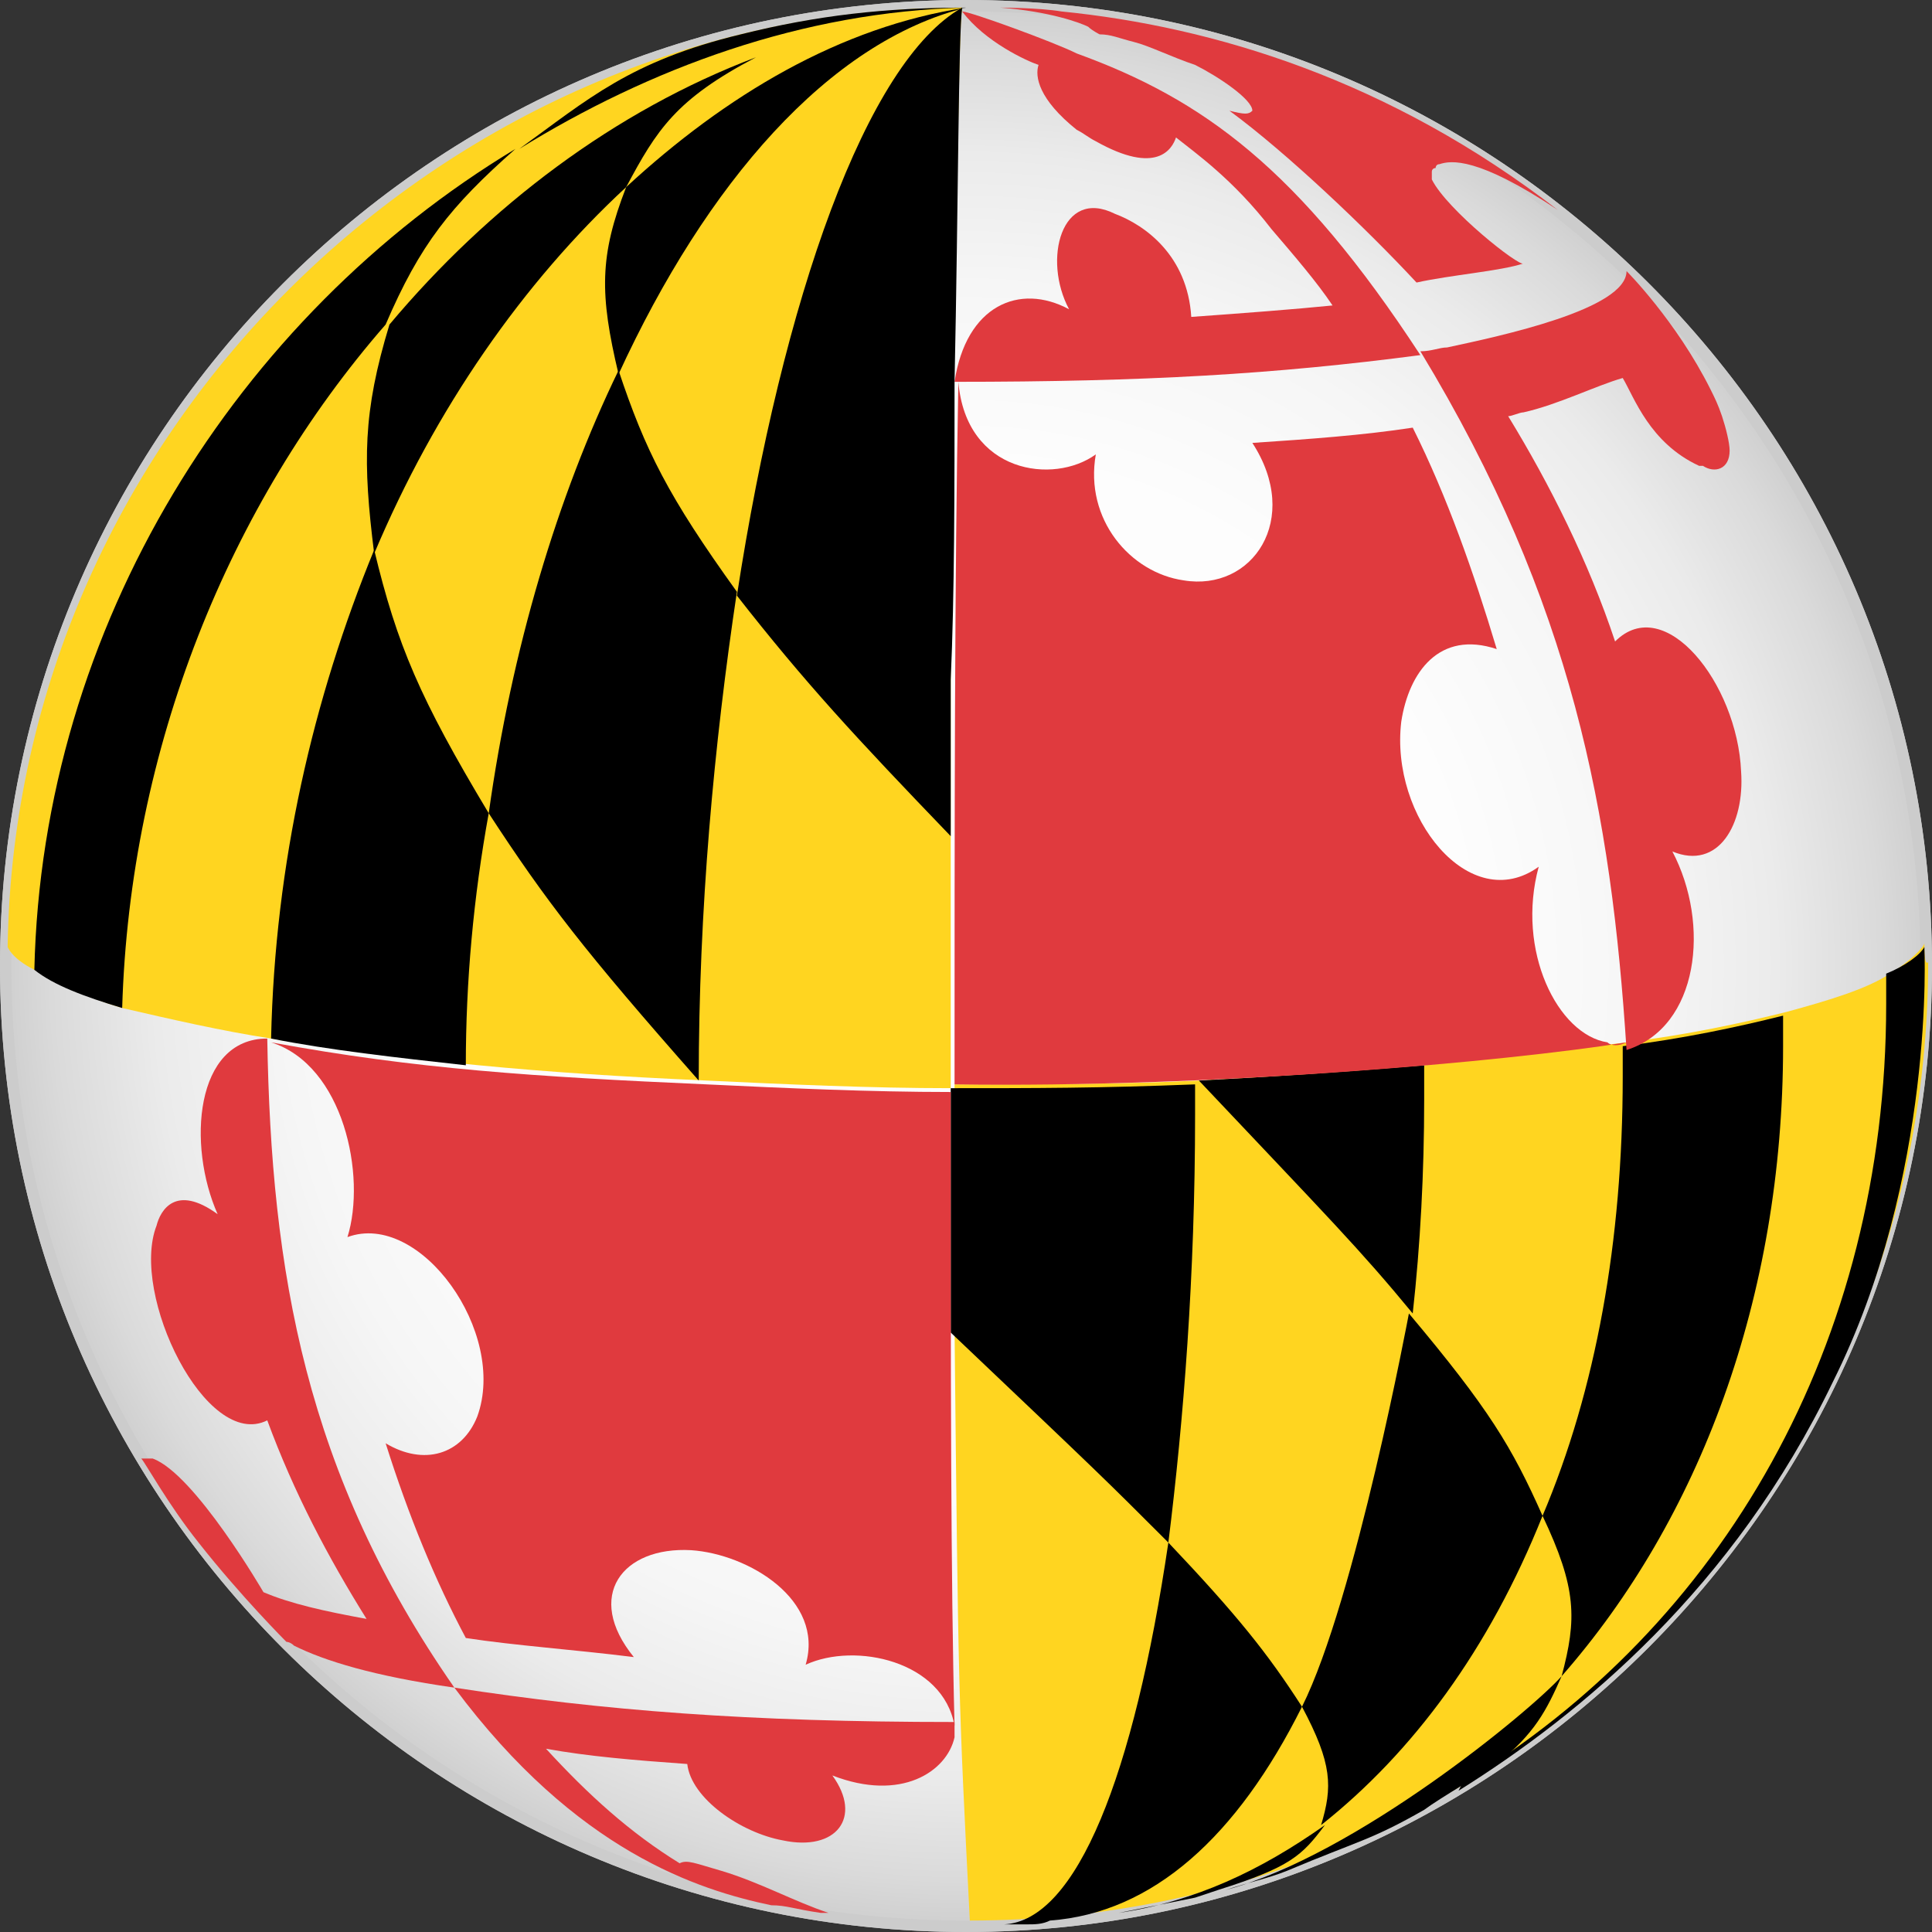 <svg width="500" height="500" viewBox="0 0 500 500" fill="none" xmlns="http://www.w3.org/2000/svg">
<rect x="0" y="0" width="500" height="500" fill="#333333" stroke="none"/>
<g clip-path="url(#clip0_18_52)">
<path d="M250 500C112.648 500 0 388.34 0 250C0 112.648 111.66 0 250 0C387.352 0 500 111.66 500 250C500 387.352 387.352 500 250 500Z" fill="url(#paint0_radial_18_52)"/>
<path d="M250 500C112.648 500 0 388.34 0 250C0 112.648 111.66 0 250 0C387.352 0 500 111.66 500 250C500 387.352 387.352 500 250 500ZM250 2.964C113.636 2.964 2.964 113.636 2.964 250C2.964 386.364 113.636 497.036 250 497.036C386.364 497.036 497.036 386.364 497.036 250C497.036 113.636 385.375 2.964 250 2.964Z" fill="#CCCCCC"/>
<path d="M498.024 244.071C498.024 245.059 494.071 249.011 489.131 251.976C483.202 255.928 473.32 258.893 462.451 261.857C450.593 264.822 436.759 267.786 420.949 269.762C405.138 271.739 387.352 273.715 368.577 275.691C344.862 277.668 329.051 278.656 310.277 279.644C289.526 280.632 268.775 280.632 247.036 280.632C247.036 283.596 247.036 286.561 247.036 288.537C247.036 308.3 247.036 326.087 247.036 343.873C248.024 438.735 248.024 438.735 250.988 497.035C388.34 497.035 499.012 386.363 499.012 249.011C498.024 250 498.024 246.047 498.024 244.071Z" fill="#FFD520"/>
<path d="M246.046 289.527C246.046 309.29 246.046 327.076 246.046 344.863C285.572 382.412 285.572 382.412 302.37 399.211C306.323 367.59 309.287 330.041 309.287 288.539C309.287 285.574 309.287 282.61 309.287 280.634C284.584 281.622 267.786 281.622 246.046 281.622C246.046 284.586 246.046 286.563 246.046 289.527Z" fill="black"/>
<path d="M336.954 441.701C328.061 427.867 320.156 417.986 302.37 399.211C293.476 459.487 278.654 497.037 259.879 498.025C261.856 498.025 263.832 498.025 265.808 498.025C267.785 498.025 269.761 498.025 271.737 497.037C298.417 495.061 320.156 475.298 336.954 441.701Z" fill="black"/>
<path d="M364.623 339.922C364.623 339.922 350.789 414.033 336.955 441.701C344.86 456.523 344.86 462.452 341.896 472.333C365.611 453.559 385.374 426.879 399.208 392.294C391.303 374.507 385.374 364.626 364.623 339.922Z" fill="black"/>
<path d="M294.464 494.071C299.405 493.083 299.405 493.083 309.287 491.107L315.215 489.131C333.99 483.202 336.955 480.238 342.883 472.332C326.085 484.19 309.287 492.095 289.524 495.06L294.464 494.071Z" fill="black"/>
<path d="M404.149 433.795C439.722 393.281 461.461 335.969 461.461 270.752C461.461 267.787 461.461 264.823 461.461 262.847C449.604 265.811 435.77 268.776 419.96 270.752C419.96 273.716 419.96 276.681 419.96 278.657C419.96 321.147 413.042 359.685 399.208 392.293C408.102 411.068 408.102 418.973 404.149 433.795Z" fill="black"/>
<path d="M368.576 275.693C344.861 277.669 329.05 278.657 310.276 279.646C343.872 315.219 351.778 323.124 365.612 339.922C367.588 322.136 368.576 303.361 368.576 284.586C368.576 281.622 368.576 278.657 368.576 275.693Z" fill="black"/>
<path d="M195.653 14.822C209.487 8.893 222.332 2.964 250 1.976C231.226 2.964 212.451 7.905 195.653 14.822Z" fill="black"/>
<path d="M416.008 269.763C403.162 267.787 392.293 246.047 398.221 224.308C380.435 237.154 359.684 211.462 362.648 186.759C364.625 173.913 372.53 163.043 387.352 167.984C381.423 148.221 374.506 128.458 365.613 110.672C352.767 112.648 338.933 113.636 324.111 114.624C336.957 134.387 324.111 153.162 306.324 150.198C292.49 148.221 280.632 134.387 283.597 117.589C272.727 125.494 250 122.53 248.024 98.814C247.036 149.209 247.036 213.439 247.036 280.632C313.241 281.621 390.316 274.704 420.949 269.763C418.972 270.751 416.996 270.751 416.008 269.763Z" fill="#E03A3E"/>
<path d="M89.922 320.159C108.697 313.242 131.424 344.862 123.519 366.601C119.566 376.483 109.685 379.447 99.803 373.518C105.732 392.293 112.649 409.091 120.554 423.914C133.4 425.89 148.222 426.878 164.033 428.854C151.187 413.044 161.068 400.198 178.855 401.186C193.677 402.174 213.44 414.032 208.499 430.831C221.345 424.902 244.072 429.842 247.037 446.641C246.049 409.091 246.049 354.744 246.049 290.514C246.049 287.55 246.049 285.574 246.049 282.609C225.298 282.609 203.558 281.621 182.807 280.633C138.341 278.657 107.709 276.68 70.159 269.763C88.934 275.692 94.863 304.348 89.922 320.159Z" fill="#E03A3E"/>
<path d="M367.588 90.91C370.553 90.91 372.529 89.922 374.505 89.922C388.339 86.957 420.948 80.04 420.948 70.159C420.948 70.159 433.794 83.005 442.687 100.791C443.675 102.768 444.663 104.744 445.652 107.708C446.64 110.673 447.628 114.625 447.628 116.602C447.628 121.542 443.675 122.531 440.711 120.554H439.723C426.877 114.625 422.924 102.768 419.96 97.827C413.043 99.803 403.161 104.744 394.268 106.72C393.28 106.72 391.304 107.708 390.316 107.708C401.185 125.495 411.067 145.258 417.984 166.009C430.829 153.163 449.604 176.878 450.592 199.606C451.58 213.44 444.663 225.297 432.806 220.357C442.687 239.131 439.723 265.811 420.948 271.74C416.995 210.475 407.114 156.127 367.588 90.91Z" fill="#E03A3E"/>
<path d="M367.589 91.898C335.968 43.479 311.265 25.692 278.656 13.835C272.727 10.87 250.988 2.965 249.012 2.965C254.941 10.87 265.81 15.811 268.775 16.799C267.787 19.763 268.775 25.692 278.656 33.597C280.632 34.586 281.621 35.574 283.597 36.562C299.407 45.455 303.36 38.538 304.348 35.574C309.289 39.526 319.17 46.443 329.051 59.289C334.98 66.206 340.909 73.123 344.862 79.052C334.98 80.04 322.134 81.028 308.3 82.016C307.312 66.206 296.443 58.301 288.538 55.336C274.704 48.419 269.763 67.194 276.68 80.04C263.834 73.123 250 79.052 247.036 98.815C296.443 98.815 330.04 96.838 367.589 91.898Z" fill="#E03A3E"/>
<path d="M370.553 46.442C370.553 46.442 370.553 45.454 370.553 44.466C370.553 43.478 371.541 43.478 371.541 43.478C371.541 43.478 371.541 42.49 372.529 42.49C375.494 41.502 382.411 40.513 403.162 54.347C359.683 20.75 314.229 6.917 274.703 2.964C268.774 1.976 258.893 1.976 258.893 1.976C271.739 2.964 279.644 5.928 281.62 6.917C282.608 7.905 284.585 8.893 284.585 8.893C287.549 8.893 289.525 9.881 293.478 10.869C297.43 11.857 303.359 14.822 309.288 16.798C315.217 19.762 324.11 25.691 324.11 28.656C323.122 29.644 322.134 29.644 318.181 28.656C333.004 39.525 353.754 59.288 366.6 73.122C375.494 71.146 388.339 70.158 394.268 68.181C393.28 69.169 374.505 54.347 370.553 46.442Z" fill="#E03A3E"/>
<path d="M117.588 436.758C96.838 433.794 83.992 429.841 76.087 425.889C75.098 424.901 74.11 424.901 74.11 424.901C74.11 424.901 62.252 413.043 51.383 399.209C43.478 389.328 37.549 378.458 36.561 377.47C36.561 377.47 38.537 377.47 39.525 377.47C50.395 381.422 68.181 412.055 68.181 412.055C75.098 415.019 83.992 416.996 94.861 418.972C84.98 403.162 76.087 386.363 69.169 367.588C53.359 375.494 33.596 334.98 40.513 317.193C41.502 313.241 45.454 306.324 56.324 314.229C48.419 296.442 50.395 268.774 69.169 268.774C70.158 329.051 79.051 381.422 117.588 436.758Z" fill="#E03A3E"/>
<path d="M247.035 449.604C245.058 458.498 233.201 466.403 215.414 459.486C223.319 470.355 216.402 479.249 202.568 476.284C191.699 474.308 178.853 465.415 177.865 456.521C164.031 455.533 152.173 454.545 141.303 452.569C152.173 464.426 163.042 474.308 175.888 482.213C177.865 481.225 179.841 482.213 186.758 484.189C196.639 487.154 205.533 492.094 214.426 495.059H212.45C205.533 494.071 203.556 493.083 199.604 493.083C180.829 489.13 149.208 479.249 117.588 436.758C156.125 442.687 193.675 445.652 247.035 445.652C247.035 447.628 247.035 448.616 247.035 449.604Z" fill="#E03A3E"/>
<path d="M249.011 1.976C116.6 1.976 3.952 110.671 1.976 245.059C1.976 245.059 2.964 248.023 8.893 250.988C13.834 253.952 21.739 257.905 31.62 260.869C44.466 263.834 57.312 266.798 70.158 268.774C107.707 274.703 138.339 277.668 182.806 279.644C203.557 280.632 225.296 281.62 246.047 281.62C246.047 268.774 246.047 196.64 246.047 127.47C246.047 118.577 246.047 108.695 246.047 99.802C248.023 54.347 248.023 7.905 249.011 1.976Z" fill="#FFD520"/>
<path d="M368.578 468.378C354.744 476.284 351.78 476.284 333.005 484.189C328.064 486.165 323.123 487.153 317.195 489.129C350.791 480.236 396.246 442.687 404.151 433.793C400.199 442.687 397.234 448.616 387.353 456.521C384.388 458.497 372.531 465.414 368.578 468.378Z" fill="black"/>
<path d="M31.62 260.869C21.738 257.904 13.833 254.94 8.892 250.987C10.869 162.054 61.264 82.015 133.398 38.537C116.6 53.359 108.695 63.24 99.801 83.991C59.288 130.434 33.596 193.675 31.62 260.869Z" fill="black"/>
<path d="M134.388 38.537C152.175 25.691 163.045 15.81 191.701 8.893C211.464 3.952 229.25 1.976 250.001 1.976C207.511 2.964 167.985 17.786 134.388 38.537Z" fill="black"/>
<path d="M120.554 275.691C102.768 273.714 84.981 271.738 70.159 268.774C71.147 223.319 81.029 180.829 96.839 142.292C102.768 166.995 108.697 180.829 126.483 210.473C122.531 232.212 120.554 253.952 120.554 275.691Z" fill="black"/>
<path d="M247.036 98.814C247.036 126.482 247.036 154.15 246.048 175.889C246.048 197.628 246.048 213.438 246.048 216.403C221.344 190.711 208.498 176.877 190.712 154.15C202.57 77.075 224.309 15.81 249.012 1.976C248.024 8.893 248.024 52.371 247.036 98.814Z" fill="black"/>
<path d="M160.08 95.849C144.269 128.458 132.412 167.984 126.483 210.474C141.305 233.201 151.186 246.047 180.83 279.644C180.83 235.177 184.783 192.687 190.712 153.162C172.925 128.458 166.996 116.6 160.08 95.849Z" fill="black"/>
<path d="M488.142 251.977C488.142 254.941 488.142 257.906 488.142 259.882C488.142 347.827 445.652 420.949 378.458 461.463L377.47 463.439C409.091 443.676 448.616 411.068 474.308 357.708C500.988 304.348 498.023 245.06 498.023 245.06C497.035 247.036 493.083 250.001 488.142 251.977Z" fill="black"/>
<path d="M195.653 14.822C159.091 28.656 126.483 53.36 100.791 83.992C93.874 106.719 93.874 119.565 96.838 143.281C112.649 105.731 135.376 73.123 162.056 48.419C169.961 33.597 174.902 25.692 195.653 14.822Z" fill="black"/>
<path d="M160.08 96.838C155.139 76.087 155.139 66.205 162.056 48.419C187.748 24.703 217.392 6.917 250.001 1.976C214.427 10.869 182.807 47.43 160.08 96.838Z" fill="black"/>
</g>
<defs>
<radialGradient id="paint0_radial_18_52" cx="0" cy="0" r="1" gradientUnits="userSpaceOnUse" gradientTransform="translate(249.873 249.962) scale(249.87 249.87)">
<stop stop-color="white"/>
<stop offset="0.515" stop-color="#FDFDFD"/>
<stop offset="0.7" stop-color="#F6F6F6"/>
<stop offset="0.833" stop-color="#EBEBEB"/>
<stop offset="0.939" stop-color="#DADADA"/>
<stop offset="1" stop-color="#CCCCCC"/>
</radialGradient>
<clipPath id="clip0_18_52">
<rect width="500" height="500" fill="white"/>
</clipPath>
</defs>
</svg>
